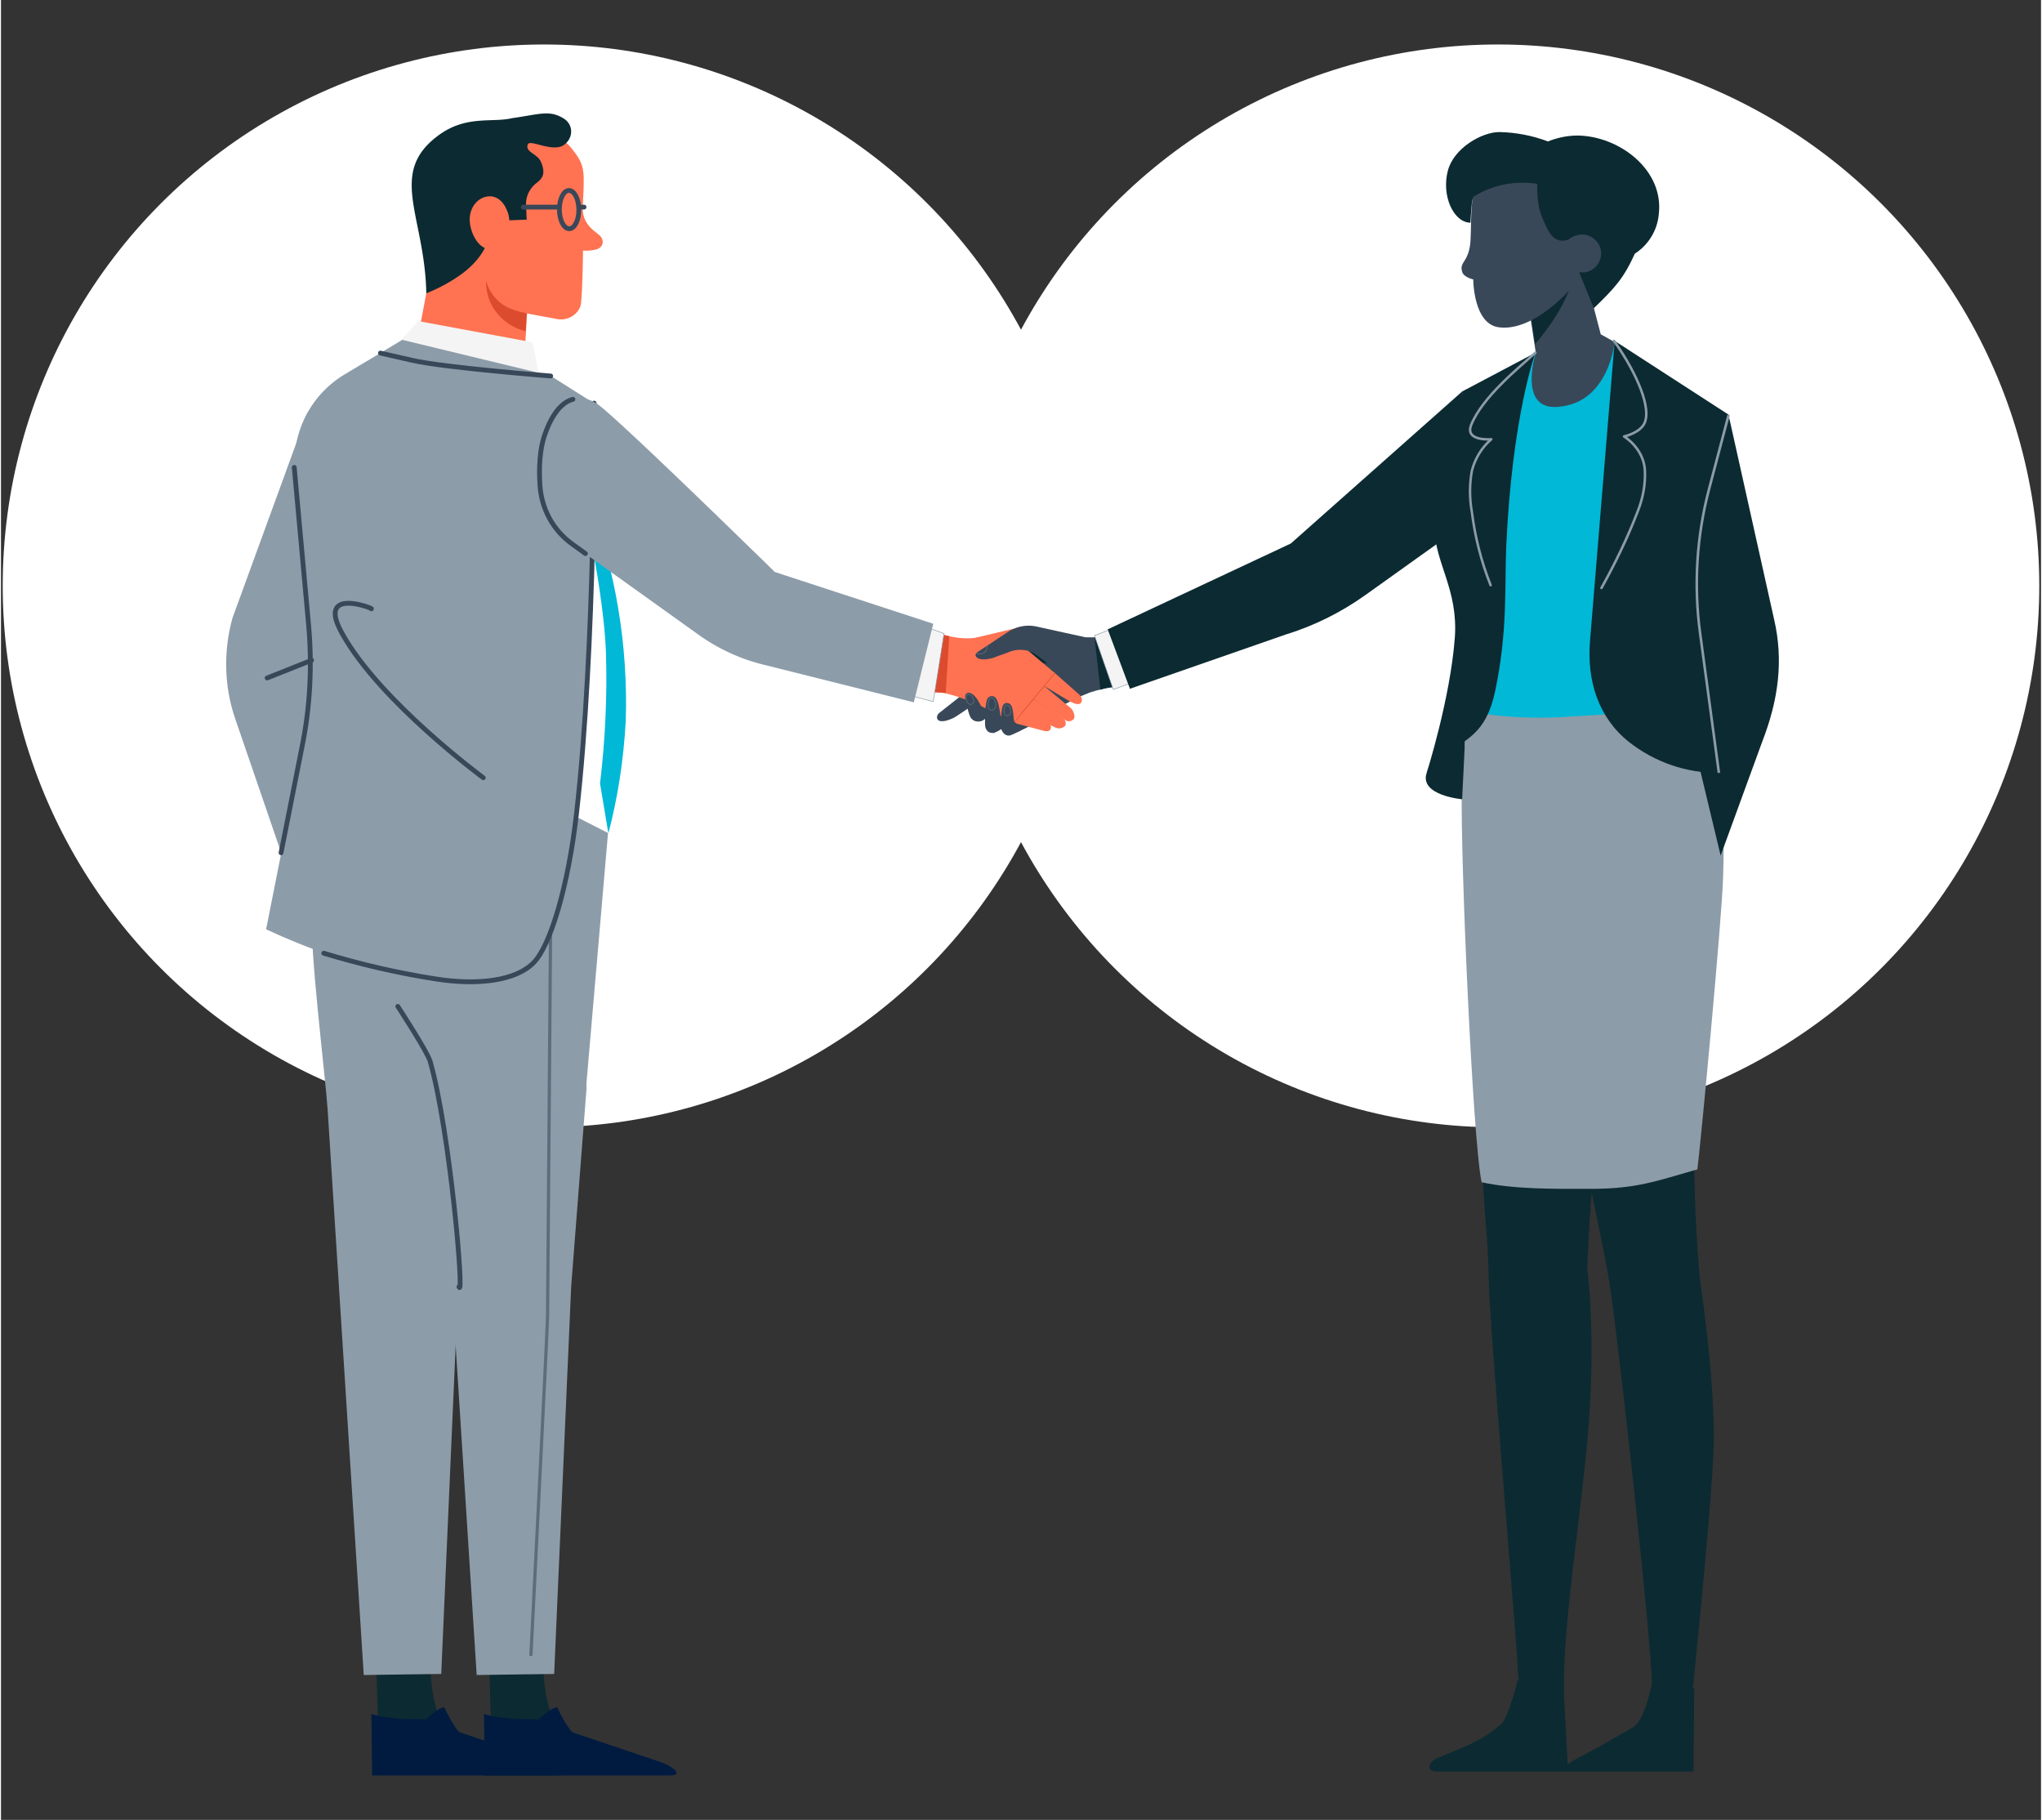<svg xmlns="http://www.w3.org/2000/svg" width="588" height="524" viewBox="0 0 587.1 523.7"><rect x="0" y="0" width="587.1" height="523.7" fill="#333333" stroke="none"/><style><![CDATA[.A{fill:#fff}.B{fill:#0c2a31}.C{fill:#8d9ca9}.E{fill:#ff7352}.G{fill:#dd4b2f}.H{fill:none;stroke:#394859;stroke-width:1.382;stroke-linecap:round;stroke-linejoin:round}.I{fill:#011b40}.K{fill:#01b8d7}.L{fill:#394859}.O{fill:#f4f4f4;stroke:#8d9ca9;stroke-width:0.167;stroke-linecap:round;stroke-linejoin:round}.P{fill:none;stroke:#394859;stroke-width:0.167;stroke-linecap:round;stroke-linejoin:round}.S{fill:none;stroke:#67757f;stroke-width:0.167;stroke-linecap:round;stroke-linejoin:round}.W{stroke-linecap:round}.X{stroke-linejoin:round}.Y{stroke-miterlimit:10}.Z{stroke-width:.167}]]></style><circle class="A" cx="156.3" cy="168.6" r="155.8"/><circle class="A" cx="430.8" cy="168.6" r="155.8"/><path class="B" d="M473.2 501.5c-5.8 3 12.3-2 12.3-2s6.9-65.1 7.4-83.5-4-48.1-4-48.1-5.2-53.2 2.9-87.3c4.2-18-10-45.8-10-45.8H438c0 20.4 22.4 117.6 25 134.9s12.9 109.5 12.2 118.7c-.4 5.4 1.5 11.2-2 13.1z"/><path class="B" d="M487.1 509.8H451c-3.2 0 0-2.5 2.6-3.8 3.5-1.7 11.1-6.1 16-8.9 3.6-2.1 5.5-12.7 5.5-12.7s2.4 1.6 4.3 1.6c7 0 7.9-.2 7.9-.2l-.2 24zM438 234.7c-1.5 6.1-7.7 14.1-8.8 26.1-6.5 69.2-1.1 89.6-1.1 105.4 0 12.9 7.9 102.5 8.5 115.4.4 9.8 10.2 22.3 10.2 22.3s3-10.7 3-19.3c0-18.5 4.6-46.8 6.7-69.6 2.8-30.5 0-49.9 0-49.9s1.8-58 12-80.5c8.9-19.8-30.5-49.9-30.5-49.9z"/><path class="B" d="M451 509.8h-37.5c-3.3 0-3-2.5-.3-3.8 5.1-2.4 12.9-4.5 18.7-10.1 1.5-1.4 3.7-8.5 4.6-12.6 0 0 1.9 3.3 6.8 3 7.2-.4 6.4-.6 6.4-.6l1.3 24.1z"/><path class="C" d="M126.1 214.9l-33.2 46.2 2.2 56.7c12.6 3.8 23.7 3.7 37.5 3.7 13.3 0 22.6 6.4 34.8 2.9l7.3-84.7-48.6-24.8zm368.3 7.5l-19.9-35.2-53.2-3.9 3.7 14.3s-4.1 8.8-4.6 30.1c-.4 18.9 3.1 99.9 5.7 112.5 9.5 2.1 21.4 1.9 31.5 1.9 13 0 18.7-2.2 30.6-5.6.8-5.7 7.1-72.3 7.4-84 .7-20.1-1.2-30.1-1.2-30.1z"/><path d="M141.1,98" fill="#ffb400" stroke="#007a87" stroke-width="1.001" class="W X"/><path class="E" d="M120.2 96l2.2-11.6 10.4-20.9 9.9 6.1 8.9 17.3-.7 11.8"/><path d="M115 98l5.1-5.6 32.9 6.1 1.8 9.2z" fill="#f4f4f4"/><path class="G" d="M139.6 80.8c-.1 3.5 1.1 7 3.4 9.6 2.1 2.5 4.9 4.2 8 4.9l.3-5.5c-2.2-1.8-4.5-3.4-6.9-4.8-1.8-1.1-3.4-2.5-4.8-4.2z"/><path class="E" d="M139.4 73.8c.9-27.4 1.8-17.4-.5-32.8-.5-3.4 16.8-8.9 25.4 1.8 2.9 3.6 3.5 5.4 3.4 10 0 1.5-.3 7.1-.3 7.1 0 4.2 2.7 6.1 4.6 7.6s1.4 3.8-.8 4.3c-1.2.3-2.5.4-3.7.3 0 0-.1 11.5-.6 15.4-.4 2.5-3.4 5-6.9 4.3-6.2-1.2-9.9-1.6-13.4-3-5.8-2.3-8.6-9-7.2-15z"/><path class="B" d="M125.7 39.1c8.1-6.1 15.6-3.7 21.4-5.1 7.9-1.1 10.8-2.5 15 .2 2.1 1.4 2.6 4.1 1.2 6.2-.4.6-.9 1-1.4 1.4-3.4 2.1-9.8-1.9-10.3-.2-.8 2.2 2.8 2.6 3.8 5 1.5 3.5.3 4.8-1.2 6-2 1.5-3.2 3.9-3.1 6.4l.2 4.2-5 .2c-.8-8.1-5.4 2.2-6.8 7.4 0 0-1.6 4.4-7.7 8.6a47.04 47.04 0 0 1-9.4 5c-.4-22.2-11.1-34.5 3.3-45.3z"/><ellipse transform="matrix(1 -.009 .009 1 -.54 1.487)" class="H" cx="163.5" cy="60.3" rx="2.8" ry="5.5"/><path class="E" d="M140.3 71.6c-3.2-.2-5.6-5.3-5.4-8.9s2.9-6.4 6.1-6.2 5.4 4.1 5.2 7.7"/><path class="H" d="M150.3 59.6h10.4m5.7 0h1.4"/><path class="B" d="M140.4 474.3l.8 29 30.1-.5s-2.1-.3-9.1-4.3c-6.9-3.9-6.2-23.4-6.2-23.4"/><path class="I" d="M139.2 510.9h53.3c4.2 0 .7-2.7-2.8-3.9l-27.6-9.3s-1-3-10.2-3-12.9-1.5-12.9-1.5l.2 17.7z"/><path class="C" d="M126.5 284.4c-1 8.4-.6 25.5 0 34.7L136.9 482l22.3-.3 4.9-111.5 4.4-56.8-.6-45.7-38.6.4c-.1.1-1.9 7.9-2.8 16.3z"/><path d="M158.2 262.7l-.9 116.2c-.2 7-4.8 97.6-4.8 97.6" fill="none" stroke="#5d6d7c" stroke-width=".927" class="Y"/><path class="I" d="M160.1 491.3s4.1 9.7 9.3 11.1 7.4 3.7 7.4 3.7l-29.7-2.8s9.3-11.9 13-12z"/><path class="B" d="M107.9 474.3l.8 29 30.1-.5s-2.1-.3-9.1-4.3c-6.9-3.9-6.2-23.4-6.2-23.4"/><path class="I" d="M106.8 510.9h53.3c4.2 0 .7-2.7-2.8-3.9l-27.6-9.3s-1-3-10.2-3-12.9-1.5-12.9-1.5l.2 17.7z"/><path class="C" d="M89.6 263.2c-1 8.4 3.8 46.8 4.4 56L104.4 482l22.3-.3 4.9-111.5 4.4-56.8-.6-45.7-38.6.4c0 .1-6.2-13.3-7.2-4.9z"/><path class="I" d="M127.6 491.3s4.1 9.7 9.3 11.1 7.4 3.7 7.4 3.7l-29.7-2.8s9.4-11.9 13-12z"/><path class="C" d="M88.2 118.7l-21.6 59.2c-2.6 9.5-2.4 19.6.8 28.9L83.6 254l21-93.8-16.4-41.5z"/><path class="A" d="M168.3 136.7s9.9 45.5 9.6 71.4c-.4 25.9-3.1 31.5-3.1 31.5l-33.6-19.1-3.2-79.1 30.3-4.7z"/><path class="K" d="M167.6 143.9s6 27.8 6.5 43.8c.4 12.6-.2 25.2-1.7 37.8l2.4 14.3c2.8-10.6 4.4-21.4 5-32.3.7-21.7-2.9-43.2-10.5-63.5l-1.7-.1z"/><path class="C" d="M115.5 97.8l-16.7 10c-9.3 5.6-14.8 15.9-14.3 26.7l4.1 45c1.1 11.9.5 23.9-1.9 35.6l-10.4 52.3a180.1 180.1 0 0 0 19.5 7.8c9.6 2.8 19.4 5 29.2 6.5 12 1.9 23.2.6 28.3-4.8 4.7-4.9 9.8-21.7 12.2-42.5 5.6-48.9 5.1-118.4 5.1-118.4l-12.5-7.9-42.6-10.3z"/><path class="H" d="M84.4 134.5l4.1 45c1.1 11.9.5 23.9-1.9 35.6l-6 30.3m12.3 28.9c10.5 3.2 21.3 5.7 32.2 7.4 12 1.9 23.2.6 28.3-4.8 4.7-4.9 9.8-21.7 12.2-42.5 5.6-48.9 5.1-118.4 5.1-118.4"/><path class="L" d="M441.7 101.5l-3.3-21.7 15.7-7.6 6.3 24 7.3 4.1c13.5 28.3-44.9 40.2-26 1.2z"/><path class="B" d="M458.9 77.8s-3.3-11.1-6.9 3.3c-2.2 8.7-10.5 17.9-10.5 17.9l-1.3-8.9 3.4-13.7 15.4-1.3-.1 2.7z"/><path class="L" d="M433.7 45.6c11.9-1.5 21.5 5.1 23.2 18.2.4 3.2-1.9 8-1.9 8.4-.6 8.1-2.5 10.6-7.1 14.7-4.9 4.4-11.1 8-16.7 7.3-7.5-.8-7.5-13.8-7.5-13.8s-2.8-.6-3.2-2.2c-.3-1.1-.3-1.7.7-3.2 1.8-2.8 1.7-5.5 1.8-8.1.2-11 .3-20 10.7-21.3z"/><g stroke="#007a87" stroke-width="1.233" class="X"><path d="M461.7 55.8s7.4.6 6.1 9.2c-.4 2.8-1.4 5.5-2.9 7.8l-.3-8.1c-.3-3.1-1.3-6.1-2.9-8.9z" fill="#007a87"/><path d="M460.7 72.8c.2-1.3-.3-2.6-1.3-3.5-.8-.6-1.9-.8-2.9-.3" fill="none" class="W"/></g><path class="B" d="M416.4 49.1c1.7-6.5 9.8-11.1 14.8-11.1 4.8.1 9.5 1 14 2.7 2.7-1.1 5.7-1.7 8.6-1.7 12.1.2 24.8 10 23.3 22.6-.4 4.7-3 8.9-6.9 11.4-3.2 7.1-5.8 9.9-11.8 15.7l-4.2-10.3S452 68.7 451 69c-4.2 1.3-5.8-2.3-7.6-6.8-1.5-3.6-1.3-9.3-1.3-9.3-6.4-1-12.9.3-18.3 3.7 0 0-.3.2-.5 1.9-.3 2.8-.4 5.6-.4 5.6-4.9-.1-8.4-7.8-6.5-15z"/><path class="L" d="M451 69c1.2-1 2.7-1.5 4.2-1.5 3 .1 5.4 2.6 5.3 5.6s-2.6 5.4-5.6 5.3c-1.6 0-3.1-.8-4.1-2M318 182.6l2.7 15.1c-2.5.2-5 .8-7.4 1.6-3.1 1.2-6.2 2.7-9 4.5l-6.6 4.3-13.3-14.3 11.5-8.7 13.3-2.2s1.5.6 5.1.5c2.9-.1 3.7-.8 3.7-.8z"/><path class="L" d="M292.5 210.7l5.3-2.6-3-3.2-4.6 4.2zm-6.9.3l9.2-6.2-3.5-3.7-7.4 6.9zm-2-4.3l7.7-5.6-3.5-3.7-7.3 7.1z"/><path class="B" d="M314.7 183.4c2.8.1 3.3-.8 3.3-.8l2.7 15.1c-1.5 0-2.9.2-4.3.8"/><path class="L" d="M284.4 193.8l-14.3 11.3c-.8.6-.9 1.5-.5 2 .8.9 2.9.3 4.7-.6 1.2-.6 13.3-9.1 13.3-9.1l-3.2-3.6z"/><path class="B" d="M291.3 188.7l2.7-2.1 4.9.6 2.1 3.8z"/><path class="O" d="M325.3 196.5l-5.2 1.9-5.4-15.5 5.1-2z"/><path class="B" d="M371.2 156.4l-52.7 24.7 6.4 17.1 44.8-15.6c8.2-2.5 16-6.4 23-11.4l21-15 7.1-43.8-49.6 44z"/><path class="P" d="M284.6 193.9l13.2 14.2"/><path class="E" d="M290.5 190.8l4.2-3.5a8.21 8.21 0 0 1 7-.4l2.3.8c1.6.7 5.2 1.1 5.9-.3.4-.8-.7-1.3-.9-1.5l-7.5-4c-2.5-1.5-5.5-2-8.3-1.4l-13.9 3.3"/><path class="G" d="M295.4 187.1l-1.6-1.5c.9 0 1.8.1 2.7.2s1.8.3 2.7.6c-.9 0-1.8.1-2.7.3-.4.1-.7.2-1.1.4z"/><path d="M306.8 184.8c0 .7.4 1.3 1 1.7s1.4.4 2.1 0" fill="none" stroke="#f4f4f4" class="W X Z"/><path class="E" d="M300.1 210.3l-8.7-2.3 2.5-3.3 7.5 3.1c.7.4 1 1.4.6 2.1-.3.6-1.1.6-1.9.4z"/><path class="E" d="M303.5 209.4c-5.2-2.7-9.5-4.5-9.5-4.5l3-3.7s6.1 3.5 8.5 5.4c.8.4 1.1 1.4.8 2.2-.7.8-1.8 1-2.8.6z"/><path class="E" d="M306.3 207.2c-4.2-2.9-9.3-6-9.3-6l3.2-3.8 7.7 6.4c.8.7 1.3 2.4.9 3-.6.8-1.7 1-2.5.4zm-3.1-13.6l6.8 6c1.3 1 1.2 2 .9 2.5-.4.8-1.6.7-3.7-.5l-8-4.8 4-3.2z"/><path class="E" d="M293.2 185.2l10.1 8.5-11.9 14.3c-3.8-2.1-10.4-5.6-14.9-7.1-5.4-1.9-7.6-1.8-7.6-1.8-.1-6.1.9-10.9.9-16.9 0 0 6.1 2.3 11.5 1.2 2-.4 10.3-2.4 10.3-2.4l1.6 4.2z"/><path class="G" d="M272.9 183.1l-1 16.3-3.9-.2 1.3-15.6.4-1.3z"/><path class="O" d="M249.8 197l18.5 4.9 3.1-19.6-17.3-6.2z"/><path d="M303.3 193.7l-11.9 14.4" fill="none" stroke="#dd4b2f" class="W X Z"/><path class="L" d="M311.7 183.3l-14.1-3.1c-2.9-.5-5.8.2-8.2 1.9l-8 5.3c-.3.2-1.3.8-.8 1.5.8 1.4 4.4.8 6 0l3.1-1.1c2.3-1.1 5.1-1.1 7.4.1 1.2.7 4.1 3 4.1 3l11.1-.3-.6-7.3z"/><path class="S" d="M280.8 188c.6.3 1.4.3 2-.1.7-.4 1-1.1 1-1.9"/><path class="L" d="M290.2 208.2s-2.9 2.2-4.2 2.6c-1.8.5-2.7-.8-2.8-2.1 0 0-.1-5.2.5-7.1.1-.7.7-1.2 1.3-1.3 1.6-.1 2 1.8 2.5 4.5.1.4.2 1.8.2 1.8l2.5 1.6z"/><path class="P" d="M288 208.7l-.3-2"/><path class="S" d="M284.8 204.3c.5.2 1.5-.1 1.5-1.3s-.7-2.6-1.5-2.2c-.8.5-1.1 3.1 0 3.5z"/><path class="L" d="M294.1 209.7c-1.1.8-2.3 1.4-3.6 1.9-1.5.4-2.5-1-2.7-2.1 0 0-.1-4.5.4-6.1.1-.4.4-1 1.1-1.1 1.6-.1 1.9 1.5 2.1 3.9 0 .4.2 1.5.2 1.5l2.5 2z"/><path class="P" d="M292 209.6l-.3-1.7"/><path class="S" d="M289.3 205.9c.4.1 1.2-.1 1.3-1.1 0-1-.6-2.2-1.3-1.9-.8.4-1 2.6 0 3z"/><path class="L" d="M285.1 205.5l-2.5 1.8c-1.3.7-2.9.3-3.6-.9-.1-.2-.2-.5-.3-.7-.5-1.5-.9-3.1-1.2-4.6-.4-2.3 2.1-2.8 4.2 1.4.3.6 1 1.7 1 1.7l2.4 1.3z"/><path class="S" d="M279 202.7c.5 0 1.2-.3.9-1.4s-1.2-1.9-1.9-1.3c-.6.6-.1 2.6 1 2.7z"/><path class="C" d="M164.5 156.7a22.9 22.9 0 0 1-9.5-17.2c-.2-4.8 0-10.2 1.4-14.4 3.4-9.8 9.7-12.4 15-9s51.3 48.5 51.3 48.5l45.6 14.9-5.6 22.6-42.7-10.7c-6.8-1.6-13.2-4.5-18.9-8.5l-36.6-26.2z"/><path class="H" d="M164.6 114.9c-3.1.8-6 4.1-8.1 10.2-1.5 4.2-1.7 9.6-1.4 14.4.4 6.9 3.8 13.2 9.5 17.2l3.6 2.6m-10-51.1s-30.6-2.4-39.8-4.5l-9.2-2.1"/><path class="B" d="M494.9 246.2l11.9-32.6c4.8-12.3 6.2-23.6 3.5-35.3l-13.1-58.8-22.7 41.7 20.4 85z"/><path class="K" d="M420.4 204.2s12.1 3.2 29.7 2.1l17.6-1.1-3.3-107s-1.5 18-16.6 18.9c-11.3.7-6.1-15.6-6.1-15.6l-15.3 21-6 81.7z"/><path class="B" d="M421.4 211.8s-8.9 4.1-11.1 10.6 10.2 7.6 10.2 7.6l.9-18.2z"/><path class="B" d="M441.6 101.5l-20.8 11s-8.6 30.9-8.3 39.5c.3 10.2 6.9 17.7 5.9 31.5-1.3 17.5-8.1 38.9-8.1 38.9 1-1.8 2.4-3.3 4-4.5 7.3-5.2 13-6.4 15.7-19 3.7-17.5 2.7-30.5 3.2-41.8 1.7-37.4 8.4-55.6 8.4-55.6zm22.8-3.4l-7.1 86.4c-.9 11.3 2.3 21.9 11.2 29 7.4 5.8 16.5 9 26 8.9l-5.4-40.1c-1.9-13.9-1-28.1 2.6-41.7l5.6-21.2-32.9-21.3z"/><g fill="none" stroke="#8d9ca9"><path d="M494.4,222.4l-5.4-40.1c-1.9-13.9-1-28.1,2.6-41.7l5.6-21.2" stroke-width=".742" class="Y"/><g class="W X"><path d="M441.6 101.5c-4.8 4.3-15.3 12.8-18.5 20.8-1.9 4.8 5.8 4.1 5.8 4.1-2.8 2.4-4.7 5.6-5.6 9.1-.7 3.9-.7 7.9 0 11.8.9 7.2 2.7 14.3 5.4 21.1" stroke-width=".714"/><path d="M464.2 98.1c5 6.9 10.9 18.1 8.9 23.4-1.2 3.1-6 4.1-6 4.1s5.6 3.3 6 9.7c.2 4.2-.6 8.3-2.2 12.2-2.9 7.5-6.4 14.7-10.3 21.7" stroke-width=".723"/></g></g><path class="H" d="M76.6 195.1l12.8-5.1m17.2-14.8c.9 0-16.3-6.7-8.3 7.3 10.9 19.5 40.5 41.3 40.5 41.3m-24.6 65.8s8.5 13 9.3 15.8c5.7 19.8 9.9 68.9 8.3 64.9"/></svg>